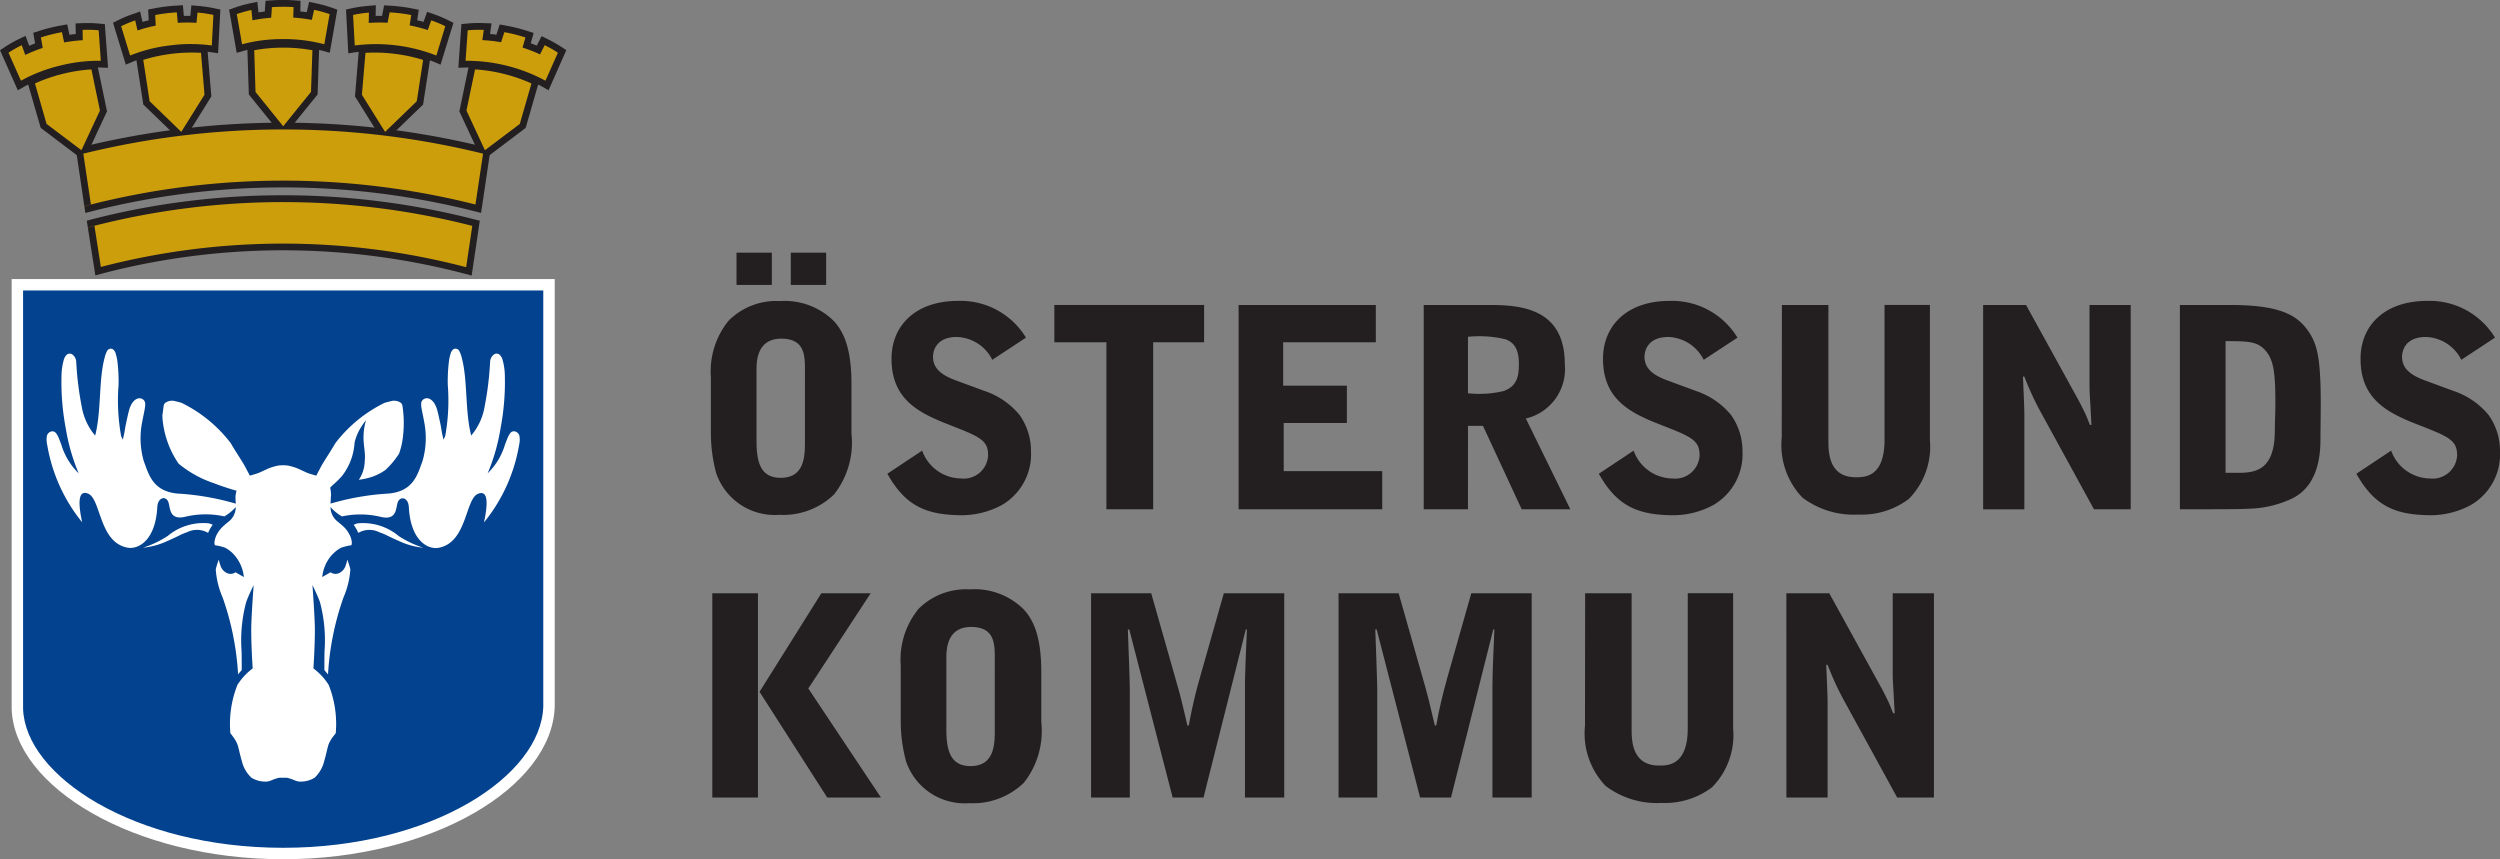 <svg id="Lager_1" data-name="Lager 1" xmlns="http://www.w3.org/2000/svg" width="55.504mm" height="19.076mm" viewBox="0 0 157.334 54.074">
  <rect x="0" y="0" width="157.334" height="54.074" fill="#808080" stroke="none"/>
  <defs>
    <style>
      .cls-1 {
        fill: #03428e;
      }

      .cls-2, .cls-5 {
        fill: #fff;
      }

      .cls-3 {
        fill: #231f20;
      }

      .cls-4 {
        fill: #cd9e0c;
      }

      .cls-5 {
        fill-rule: evenodd;
      }
    </style>
  </defs>
  <title>vapen-liggande</title>
  <g>
    <path class="cls-1" d="M1.285,44.6c.127,4.391,7.142,8.926,16.537,8.926,9.378,0,16.391-4.519,16.537-9.054V18.113H1.285V44.6Z"/>
    <path class="cls-2" d="M17.916,48.939h-.078a.817.817,0,0,0-.11,0c.049,0,.11,0,.188,0Z"/>
    <path class="cls-3" d="M17.822,8.622,15.659,5.944l-.1-3.133.356-.067a10.186,10.186,0,0,1,1.906-.171,10.3,10.3,0,0,1,1.915.172l.357.068-.106,3.132L17.822,8.622Z"/>
    <path class="cls-3" d="M17.821,2.886a9.269,9.269,0,0,0-2.471.31l-.454.127L14.418.606l.34-.12a7.957,7.957,0,0,1,.974-.273l.464-.1.068.665.4-.054.047-.674.369-.026c.239-.016.485-.025.733-.025.233,0,.464.007.69.023l.411.027L18.9.718l.406.05.146-.649.41.085a8.012,8.012,0,0,1,1.027.284l.34.12-.477,2.714-.453-.127a9.33,9.33,0,0,0-2.472-.309Z"/>
    <path class="cls-3" d="M4.765,9.347l.375-.093a53.191,53.191,0,0,1,25.362,0l.375.093-.6,4.05-.454-.112a49.009,49.009,0,0,0-23.993,0L5.37,13.4l-.6-4.051Zm13.056,2.941a48.5,48.5,0,0,1,12,1.509l.374.094-.512,3.451-.459-.121a45.04,45.04,0,0,0-22.774-.011L6,17.331,5.46,13.889l.375-.1a48.185,48.185,0,0,1,11.986-1.5Z"/>
    <path class="cls-3" d="M11.491,8.97,9.018,6.576l-.481-3.1.346-.111A10.756,10.756,0,0,1,12.675,2.9l.365.025L13.3,6.07l-1.811,2.9Z"/>
    <path class="cls-3" d="M10.768,3.278a9.284,9.284,0,0,0-2.415.607l-.435.184L7.112,1.431l.323-.161A7.974,7.974,0,0,1,8.369.88L8.818.725l.148.652.392-.1L9.323.6l.363-.07c.236-.045.478-.085.725-.115s.462-.048.688-.061L11.51.329,11.57,1h.408l.066-.663.417.035a8.059,8.059,0,0,1,1.054.156L13.867.6l-.143,2.752-.465-.071a9.3,9.3,0,0,0-2.492-.005Z"/>
    <path class="cls-3" d="M5.288,10.109,2.562,8.05,1.686,5.02l.332-.153A10.28,10.28,0,0,1,3.826,4.24a10.305,10.305,0,0,1,1.9-.3l.365-.021.643,3.087-1.445,3.1Z"/>
    <path class="cls-3" d="M3.853,4.55a9.233,9.233,0,0,0-2.323.9l-.409.233L0,3.161l.3-.2a8.124,8.124,0,0,1,.88-.5l.426-.209.227.629.376-.15-.117-.666.352-.114q.343-.111.705-.2.341-.084.675-.144l.405-.073.141.654.4-.05-.015-.665.419-.016a7.906,7.906,0,0,1,1.064.027l.359.034L6.8,4.266l-.47-.015a9.348,9.348,0,0,0-2.474.3Z"/>
    <path class="cls-3" d="M26.759,3.368l.346.111-.478,3.1L24.152,8.97l-1.811-2.9L22.6,2.928l.365-.025a10.76,10.76,0,0,1,3.791.465Z"/>
    <path class="cls-3" d="M23.639,1l.405,0,.129-.663.37.021c.227.013.456.034.688.062s.488.07.724.115l.4.078-.1.661.4.1.225-.626.4.138a7.938,7.938,0,0,1,.934.39l.323.161L27.725,4.07l-.434-.184a10.045,10.045,0,0,0-4.906-.6l-.465.071L21.776.6l.352-.078A8.1,8.1,0,0,1,23.182.369l.471-.041L23.639,1Z"/>
    <path class="cls-3" d="M33.624,4.867l.332.153-.875,3.03-2.727,2.06-1.445-3.1.643-3.087.366.021a10.73,10.73,0,0,1,3.706.923Z"/>
    <path class="cls-3" d="M30.84,2.136l.4.046.209-.642.365.066c.223.04.448.088.675.144q.363.091.706.2l.389.126-.182.645.38.147.3-.595.378.186a8.115,8.115,0,0,1,.88.5l.3.2L34.521,5.682l-.408-.233a9.241,9.241,0,0,0-2.323-.9,9.351,9.351,0,0,0-2.474-.3l-.47.015.193-2.749.358-.034a7.925,7.925,0,0,1,1.066-.027l.471.018-.094.662Z"/>
    <path class="cls-4" d="M19.568,5.788,17.823,7.946,16.08,5.788,16,3.162a10.3,10.3,0,0,1,3.661,0l-.089,2.625Z"/>
    <path class="cls-4" d="M20.408,2.786a9.736,9.736,0,0,0-2.587-.325,9.711,9.711,0,0,0-2.587.326L14.9.887a7.74,7.74,0,0,1,.922-.258l.067.649a9.653,9.653,0,0,1,1.177-.163L17.113.45q.345-.023.7-.024.336,0,.662.021l-.021.661a9.652,9.652,0,0,1,1.17.146L19.77.621a7.564,7.564,0,0,1,.973.268l-.334,1.9Z"/>
    <path class="cls-4" d="M5.721,12.87l-.478-3.2a52.713,52.713,0,0,1,25.158,0l-.48,3.2a49.482,49.482,0,0,0-24.2,0l-.1.026-.481.136.37,1.3.431-.123a48.1,48.1,0,0,1,23.781.006l-.386,2.6A45.486,45.486,0,0,0,6.347,16.8l-.406-2.6-.431.123-.37-1.3.481-.136.1-.026Z"/>
    <path class="cls-4" d="M12.867,5.964,11.408,8.3,9.416,6.369l-.4-2.6a10.328,10.328,0,0,1,3.633-.444l.22,2.636Z"/>
    <path class="cls-4" d="M13.324,2.863a9.678,9.678,0,0,0-2.608-.007,9.66,9.66,0,0,0-2.528.638L7.624,1.651a7.379,7.379,0,0,1,.884-.368l.145.635A9.566,9.566,0,0,1,9.8,1.613L9.767.947c.227-.044.459-.081.7-.11s.444-.047.66-.059l.06.659a9.6,9.6,0,0,1,1.179,0l.064-.645a7.588,7.588,0,0,1,1,.147l-.1,1.922Z"/>
    <path class="cls-4" d="M6.288,6.959,5.124,9.453,2.931,7.8,2.2,5.253a9.888,9.888,0,0,1,1.731-.6,9.9,9.9,0,0,1,1.821-.284l.538,2.59Z"/>
    <path class="cls-4" d="M6.339,3.826a9.757,9.757,0,0,0-2.588.311,9.675,9.675,0,0,0-2.432.942L.535,3.318a7.343,7.343,0,0,1,.832-.473l.222.612a9.629,9.629,0,0,1,1.1-.442l-.116-.657q.329-.108.677-.194c.217-.055.433-.1.648-.14l.139.647a9.479,9.479,0,0,1,1.17-.141L5.2,1.88a7.839,7.839,0,0,1,1.009.025l.134,1.92Z"/>
    <path class="cls-4" d="M24.836,3.389a9.754,9.754,0,0,1,1.792.384l-.4,2.6L24.234,8.3,22.776,5.964,23,3.328a9.788,9.788,0,0,1,1.84.061Z"/>
    <path class="cls-4" d="M23.218.793l-.014.651a9.529,9.529,0,0,1,1.188-.012L24.52.777q.324.018.66.059.356.045.7.11l-.1.653a9.583,9.583,0,0,1,1.141.293l.218-.61a7.43,7.43,0,0,1,.885.368l-.563,1.843a10.468,10.468,0,0,0-5.136-.631L22.22.941a7.561,7.561,0,0,1,1-.147Z"/>
    <path class="cls-4" d="M31.714,4.653a9.847,9.847,0,0,1,1.731.6L32.712,7.8,30.518,9.453,29.356,6.959l.539-2.59a9.9,9.9,0,0,1,1.82.284Z"/>
    <path class="cls-4" d="M30.446,1.88l-.091.645a9.575,9.575,0,0,1,1.18.134l.206-.635c.213.039.43.085.648.14s.457.123.677.194l-.18.636a9.715,9.715,0,0,1,1.1.429l.292-.579a7.38,7.38,0,0,1,.832.473l-.783,1.761A10.45,10.45,0,0,0,29.3,3.826l.135-1.92a7.834,7.834,0,0,1,1.008-.025Z"/>
    <path class="cls-2" d="M8.99,34.471a6.355,6.355,0,0,0,1.565-.741,3.5,3.5,0,0,1,2.53-.8.763.763,0,0,1,.3.1,2.418,2.418,0,0,0-.289.506,1.385,1.385,0,0,0-1.317-.044,3.7,3.7,0,0,0-.533.227c-.205.1-.444.211-.707.326a4.628,4.628,0,0,1-1.549.424Zm17.664,0a4.634,4.634,0,0,1-1.549-.424c-.263-.115-.5-.227-.707-.326a3.65,3.65,0,0,0-.534-.227,1.384,1.384,0,0,0-1.317.044,2.406,2.406,0,0,0-.289-.506.773.773,0,0,1,.3-.1,3.506,3.506,0,0,1,2.53.8,6.356,6.356,0,0,0,1.564.741Z"/>
    <path class="cls-2" d="M20.821,31.316c-.013.2-.02.379-.02.379a16.287,16.287,0,0,1,3.666-.635c1.576-.145,1.819-1.236,2.124-2.046a5.194,5.194,0,0,0,.105-2.455c-.057-.33-.125-.615-.162-.83a1.565,1.565,0,0,1-.029-.305.348.348,0,0,1,.122-.277c.267-.2.545-.016.71.238a1.794,1.794,0,0,1,.206.531c.058.218.109.477.175.772.045.208.076.477.136.734l.058.248.107-.23a12.551,12.551,0,0,0,.16-3.234,10.464,10.464,0,0,1,.076-1.482,2.99,2.99,0,0,1,.1-.458.515.515,0,0,1,.19-.294.266.266,0,0,1,.362.124,1.613,1.613,0,0,1,.147.4c.39,1.418.2,3.367.6,4.914a3.747,3.747,0,0,0,.835-1.773,19.935,19.935,0,0,0,.355-2.857.605.605,0,0,1,.274-.493.292.292,0,0,1,.34.052.712.712,0,0,1,.164.284,3.855,3.855,0,0,1,.148.966,15.494,15.494,0,0,1-.266,3.35,12.386,12.386,0,0,1-.814,2.848,4.179,4.179,0,0,0,1.089-1.8c.087-.225.157-.42.225-.554a.9.9,0,0,1,.122-.189.281.281,0,0,1,.245-.1.383.383,0,0,1,.326.333,1.458,1.458,0,0,1-.027.521,10.482,10.482,0,0,1-2.212,4.881c.212-.975.336-2.1-.381-1.8-.806.341-.679,3.095-2.5,3.4-.645.106-1.737-.444-1.848-2.569-.032-.614-.546-.716-.7-.292-.124.354-.042,1.123-1.012.924A5.5,5.5,0,0,0,21.52,32.5a2.829,2.829,0,0,1-.719-.588,1.17,1.17,0,0,0,.4.874c.117.1.232.19.341.286a2.1,2.1,0,0,1,.285.3,1.952,1.952,0,0,1,.18.3,1.216,1.216,0,0,1,.132.442.432.432,0,0,1-.027.2,3.462,3.462,0,0,0-.641.155,2.034,2.034,0,0,0-.455.327,2.323,2.323,0,0,0-.565.827,2.435,2.435,0,0,0-.173.693l.527-.3a.531.531,0,0,0,.512.061.767.767,0,0,0,.443-.509,2.09,2.09,0,0,0,.095-.351,4.808,4.808,0,0,1,.193.613,5.311,5.311,0,0,1-.43,1.766,17.491,17.491,0,0,0-.975,4.848c-.134-.161-.229-.273-.229-.273s0-1.171.018-1.3a9.409,9.409,0,0,0-.294-2.971c-.152-.434-.475-1.078-.475-1.078s.15,2.02.153,2.8c0,1.114-.092,2.443-.092,2.443a3.934,3.934,0,0,1,.961,1.038,6.664,6.664,0,0,1,.444,3.042c-.046.059-.125.158-.2.258a1.945,1.945,0,0,0-.26.472c-.088.287-.143.616-.267,1.026a2.1,2.1,0,0,1-.6,1.042,1.672,1.672,0,0,1-1,.243,1.416,1.416,0,0,1-.305-.095,2.244,2.244,0,0,0-.313-.111.712.712,0,0,0-.158-.034c-.05,0-.109,0-.187,0-.131,0-.191,0-.241,0a.7.7,0,0,0-.159.034,2.269,2.269,0,0,0-.313.111,1.422,1.422,0,0,1-.305.095,1.674,1.674,0,0,1-1-.243,2.094,2.094,0,0,1-.6-1.042c-.125-.41-.18-.739-.268-1.026a1.932,1.932,0,0,0-.26-.472c-.069-.1-.148-.2-.195-.258a6.671,6.671,0,0,1,.444-3.042,3.933,3.933,0,0,1,.961-1.038s-.095-1.329-.092-2.443c0-.784.153-2.8.153-2.8s-.322.645-.474,1.078a9.389,9.389,0,0,0-.295,2.971c.019.129.018,1.3.018,1.3s-.1.111-.23.273a17.477,17.477,0,0,0-.974-4.848,5.305,5.305,0,0,1-.431-1.766,4.688,4.688,0,0,1,.193-.613,2.09,2.09,0,0,0,.095.351.768.768,0,0,0,.443.509.528.528,0,0,0,.511-.061l.527.3a2.469,2.469,0,0,0-.727-1.52,2,2,0,0,0-.455-.327,3.453,3.453,0,0,0-.641-.155.448.448,0,0,1-.027-.2,1.379,1.379,0,0,1,.191-.554c.048-.075.09-.14.127-.19a2.023,2.023,0,0,1,.285-.3c.108-.1.224-.19.342-.286a1.174,1.174,0,0,0,.395-.874,2.832,2.832,0,0,1-.719.588,5.5,5.5,0,0,0-2.508.035c-.969.2-.888-.57-1.011-.924-.149-.424-.664-.322-.7.292-.11,2.125-1.2,2.676-1.848,2.569-1.817-.3-1.69-3.055-2.5-3.4-.717-.3-.593.827-.381,1.8A10.469,10.469,0,0,1,2.971,28a1.459,1.459,0,0,1-.028-.521.382.382,0,0,1,.326-.333.28.28,0,0,1,.244.1.885.885,0,0,1,.123.189c.068.134.138.329.225.554a4.184,4.184,0,0,0,1.09,1.8,12.4,12.4,0,0,1-.815-2.848,15.51,15.51,0,0,1-.264-3.35,3.83,3.83,0,0,1,.148-.966.7.7,0,0,1,.164-.284.29.29,0,0,1,.339-.052.607.607,0,0,1,.275.493,19.825,19.825,0,0,0,.355,2.857,3.761,3.761,0,0,0,.835,1.773c.4-1.547.212-3.5.6-4.914a1.669,1.669,0,0,1,.147-.4.265.265,0,0,1,.361-.124.51.51,0,0,1,.19.294,2.82,2.82,0,0,1,.1.458,10.52,10.52,0,0,1,.076,1.482,12.624,12.624,0,0,0,.16,3.234l.107.23.057-.248c.06-.257.091-.526.137-.734.065-.3.117-.555.174-.772a1.818,1.818,0,0,1,.207-.531c.166-.254.444-.439.711-.238a.35.35,0,0,1,.123.277,1.691,1.691,0,0,1-.029.305c-.037.216-.1.5-.162.83a5.189,5.189,0,0,0,.1,2.455c.306.81.548,1.9,2.124,2.046a16.289,16.289,0,0,1,3.666.635l-.016-.3,0-.137a1.323,1.323,0,0,1,.069-.377s-.67-.179-1.451-.48a6.9,6.9,0,0,1-2.2-1.224,5.892,5.892,0,0,1-1.015-2.87l-.005-.17.083-.613a.341.341,0,0,1,.088-.166.744.744,0,0,1,.658-.107c.11.023.264.063.378.1a8.7,8.7,0,0,1,3.1,2.543c.257.458.774,1.215.931,1.534l.267.506.413-.124a2.136,2.136,0,0,0,.273-.107l.327-.152a3.132,3.132,0,0,1,.807-.258l.178-.015H17.9l.182.015a3.135,3.135,0,0,1,.806.258l.327.152a2.141,2.141,0,0,0,.273.107l.414.124.267-.506c.158-.319.675-1.076.932-1.534a8.7,8.7,0,0,1,3.1-2.543c.115-.036.27-.075.379-.1a.745.745,0,0,1,.658.107.349.349,0,0,1,.087.167,7.087,7.087,0,0,1,.033,1.952,4.4,4.4,0,0,1-.244,1.067,5.067,5.067,0,0,1-.866,1.037,3.3,3.3,0,0,1-1.13.511,4,4,0,0,1-.538.1,2.14,2.14,0,0,0,.373-1.16,2.989,2.989,0,0,0,0-.592c-.018-.186-.043-.37-.061-.565a3.846,3.846,0,0,1,.144-1.438,4.084,4.084,0,0,0-.306.435,3.126,3.126,0,0,0-.416.982,3.769,3.769,0,0,1-.792,2.1,6.055,6.055,0,0,1-.47.475,3.512,3.512,0,0,0-.276.259,1.916,1.916,0,0,1,.055.474l-.012.16Z"/>
    <path class="cls-5" d="M34.19,18.281V44.467c-.141,4.379-7,8.888-16.369,8.888-9.393,0-16.246-4.527-16.369-8.761V18.281ZM17.821,54.074C8.414,54.074.876,49.516.733,44.6V17.562H34.91V44.48c-.162,5.05-7.693,9.595-17.088,9.595Z"/>
  </g>
  <g>
    <path class="cls-3" d="M44.739,23.73a5.044,5.044,0,0,1,1.121-3.556,4.234,4.234,0,0,1,3.223-1.226,4.4,4.4,0,0,1,3.381,1.244c.718.77,1.121,1.909,1.121,3.976v3.118a5.27,5.27,0,0,1-1.1,3.836A4.6,4.6,0,0,1,49.048,32.4a3.893,3.893,0,0,1-3.977-2.628,9.679,9.679,0,0,1-.332-2.592Zm1.611-7.83h2.225v2.032H46.351Zm1.261,11.859c0,1.349.263,2.312,1.524,2.312,1.524,0,1.524-1.419,1.524-2.312V23.292c0-.893,0-1.979-1.489-1.979-1.559,0-1.559,1.471-1.559,1.979ZM49.767,15.9h2.225v2.032H49.767Z"/>
    <path class="cls-3" d="M62.449,22.644a2.59,2.59,0,0,0-2.225-1.437c-1.472,0-1.507,1.1-1.507,1.244,0,.911.841,1.279,1.629,1.559l1.629.6a4.849,4.849,0,0,1,2.19,1.506,3.907,3.907,0,0,1,.718,2.26,3.7,3.7,0,0,1-1.821,3.4,5.316,5.316,0,0,1-2.47.648c-2.26,0-3.591-.543-4.747-2.61l2.189-1.454a2.632,2.632,0,0,0,2.435,1.752,1.54,1.54,0,0,0,1.717-1.454c0-.963-.525-1.173-2.453-1.927-1.944-.753-3.626-1.611-3.626-4.151,0-2.12,1.541-3.644,4.186-3.644a4.812,4.812,0,0,1,4.274,2.312Z"/>
    <path class="cls-3" d="M75.778,19.193v2.347H72.573v10.51H69.63V21.541H66.354V19.193Z"/>
    <path class="cls-3" d="M77.95,19.193h8.636v2.347H80.753v2.733h4.011v2.347H80.788v3.03h6.2v2.4H77.95Z"/>
    <path class="cls-3" d="M92.384,32.051H89.6V19.193H93.75c2.084,0,4.729.28,4.729,3.731a3.2,3.2,0,0,1-2.452,3.416l2.8,5.71H95.765L93.33,26.8h-.945Zm0-7.3a6.7,6.7,0,0,0,2.242-.14c.894-.315.963-1.016.963-1.717,0-.893-.28-1.331-.841-1.541a7.087,7.087,0,0,0-2.364-.157Z"/>
    <path class="cls-3" d="M107.22,22.644A2.588,2.588,0,0,0,105,21.208c-1.471,0-1.506,1.1-1.506,1.244,0,.911.841,1.279,1.629,1.559l1.629.6a4.847,4.847,0,0,1,2.189,1.506,3.9,3.9,0,0,1,.719,2.26,3.7,3.7,0,0,1-1.822,3.4,5.311,5.311,0,0,1-2.47.648c-2.26,0-3.591-.543-4.747-2.61l2.189-1.454a2.632,2.632,0,0,0,2.435,1.752,1.54,1.54,0,0,0,1.717-1.454c0-.963-.525-1.173-2.452-1.927-1.944-.753-3.626-1.611-3.626-4.151,0-2.12,1.542-3.644,4.187-3.644a4.812,4.812,0,0,1,4.274,2.312Z"/>
    <path class="cls-3" d="M112.142,19.193h2.926v8.478c0,.771,0,2.365,1.733,2.365.543,0,1.8,0,1.8-2.347v-8.5h2.855v8.513a4.666,4.666,0,0,1-1.331,3.7,4.917,4.917,0,0,1-3.171.981,5.354,5.354,0,0,1-3.521-1.068,4.787,4.787,0,0,1-1.3-3.8Z"/>
    <path class="cls-3" d="M124.806,19.193h2.7l3.311,6.008c.14.263.314.613.438.876.053.1.227.578.28.666h.088l-.07-1.3c-.053-.876-.053-.981-.053-1.471V19.193h2.593V32.051h-2.312l-3.416-6.236A18.644,18.644,0,0,1,127.4,23.7h-.088c.017.368.088,2,.088,2.33v6.026h-2.593Z"/>
    <path class="cls-3" d="M137.19,19.193h3.118c3.136,0,4.239.6,4.975,1.664.561.823.771,1.717.771,4.607l-.018,2.189c0,1.454-.35,3-1.769,3.713a6.737,6.737,0,0,1-2.751.649c-.367.035-2.207.035-4.326.035Zm2.873,10.563h.806c1.139,0,2.295-.21,2.295-2.68,0-.438.034-1.139.034-1.577,0-1.542-.034-2.61-.473-3.241-.543-.788-1.156-.788-2.662-.788Z"/>
    <path class="cls-3" d="M154.9,22.644a2.588,2.588,0,0,0-2.225-1.437c-1.471,0-1.506,1.1-1.506,1.244,0,.911.841,1.279,1.629,1.559l1.629.6a4.848,4.848,0,0,1,2.189,1.506,3.9,3.9,0,0,1,.719,2.26,3.7,3.7,0,0,1-1.822,3.4,5.311,5.311,0,0,1-2.47.648c-2.26,0-3.591-.543-4.747-2.61l2.189-1.454a2.631,2.631,0,0,0,2.435,1.752,1.539,1.539,0,0,0,1.716-1.454c0-.963-.525-1.173-2.452-1.927-1.944-.753-3.626-1.611-3.626-4.151,0-2.12,1.542-3.644,4.187-3.644a4.812,4.812,0,0,1,4.274,2.312Z"/>
  </g>
  <g>
    <path class="cls-3" d="M44.827,37.337H47.7V50.194H44.827Zm9.967,0L50.87,43.328l4.572,6.866h-3.38L47.8,43.538l3.889-6.2Z"/>
    <path class="cls-3" d="M56.686,41.873a5.042,5.042,0,0,1,1.121-3.555,4.23,4.23,0,0,1,3.223-1.227,4.393,4.393,0,0,1,3.381,1.244c.718.77,1.121,1.908,1.121,3.976V45.43a5.269,5.269,0,0,1-1.1,3.836,4.6,4.6,0,0,1-3.434,1.279,3.893,3.893,0,0,1-3.977-2.628,9.684,9.684,0,0,1-.333-2.593ZM59.558,45.9c0,1.35.263,2.313,1.524,2.313,1.524,0,1.524-1.419,1.524-2.312V41.436c0-.893,0-1.979-1.489-1.979-1.559,0-1.559,1.471-1.559,1.979Z"/>
    <path class="cls-3" d="M68.666,37.337H72.45l1.524,5.36c.158.578.227.77.368,1.349.07.263.333,1.384.385,1.611h.088a30.668,30.668,0,0,1,.7-3.013l1.506-5.308h3.8V50.194h-2.47V43.275c0-.911.07-2.435.123-3.661h-.07l-2.663,10.58H73.8l-2.732-10.58h-.088c.018.595.123,3.206.123,3.749v6.831H68.666Z"/>
    <path class="cls-3" d="M84.239,37.337h3.783l1.524,5.36c.157.578.228.77.368,1.349.069.263.332,1.384.385,1.611h.088c.192-1.068.386-1.874.7-3.013l1.507-5.308h3.8V50.194h-2.47V43.275c0-.911.07-2.435.123-3.661h-.07l-2.662,10.58H89.372l-2.733-10.58h-.087c.018.595.122,3.206.122,3.749v6.831H84.239Z"/>
    <path class="cls-3" d="M99.758,37.337h2.926v8.478c0,.771,0,2.365,1.733,2.365.544,0,1.8,0,1.8-2.348v-8.5h2.855V45.85a4.666,4.666,0,0,1-1.331,3.7,4.916,4.916,0,0,1-3.171.981,5.353,5.353,0,0,1-3.521-1.068,4.787,4.787,0,0,1-1.3-3.8Z"/>
    <path class="cls-3" d="M112.422,37.337h2.7l3.311,6.009c.14.262.314.612.438.875.053.105.228.578.28.666h.088l-.07-1.3c-.053-.875-.053-.98-.053-1.471V37.337h2.593V50.194h-2.312l-3.416-6.236a18.635,18.635,0,0,1-.963-2.119h-.088c.018.368.088,2,.088,2.329v6.026h-2.593Z"/>
  </g>
</svg>

